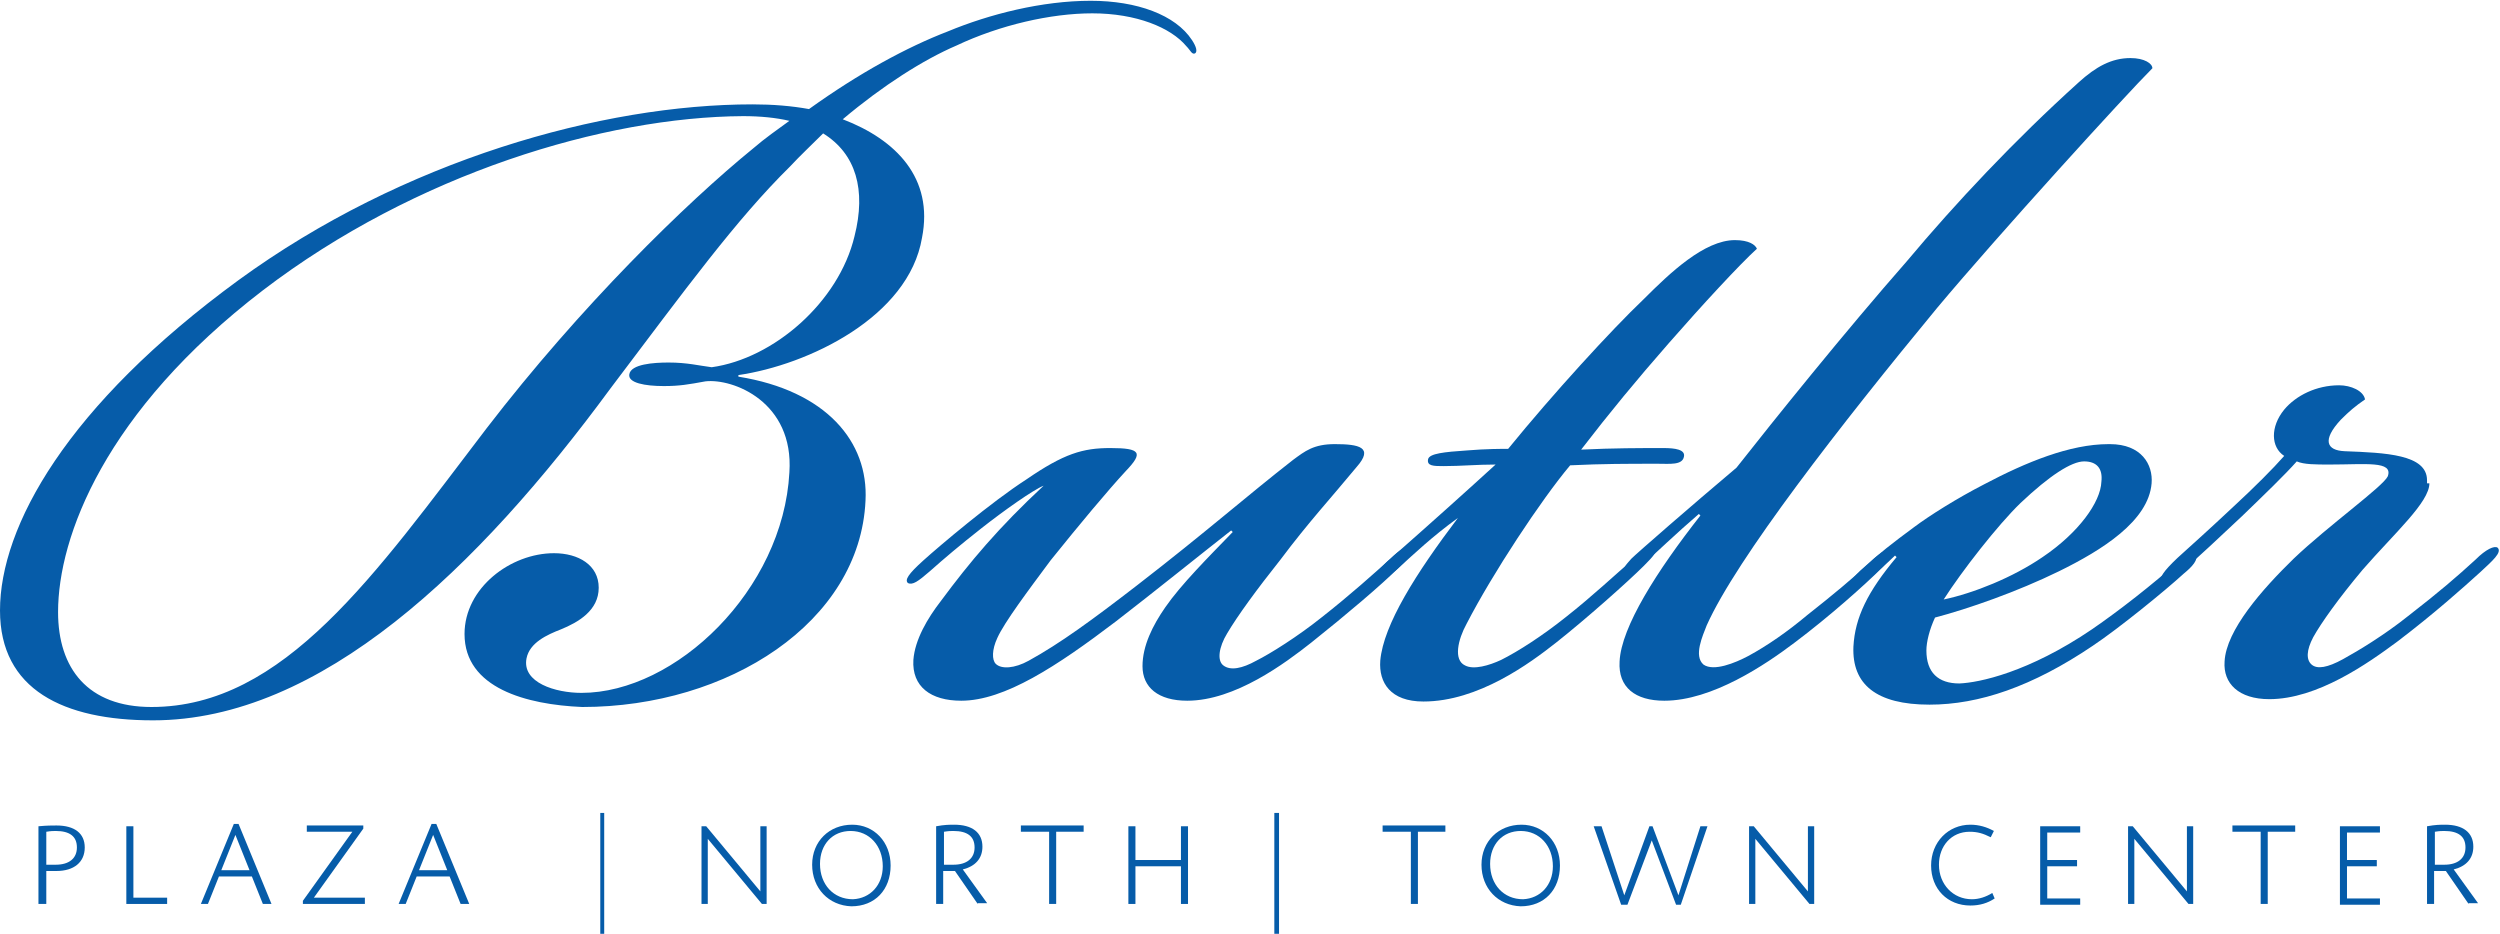 <svg xmlns="http://www.w3.org/2000/svg" xmlns:xlink="http://www.w3.org/1999/xlink" version="1.1" x="0px" y="0px" viewBox="0 0 318.6 119" xml:space="preserve" width="318.6"  height="119" >
	<style type="text/css"> .gidsn9{fill:#065CA9;} </style>
<path class="gidsn9" d="M59.2,80.8c0-5.9,5.9-10.3,11.4-10.3c3.1,0,5.7,1.5,5.7,4.4c0,2.9-2.6,4.4-4.8,5.3c-1.8,0.7-4,1.7-4.4,3.7 c-0.6,3.1,3.7,4.4,7,4.4c12,0,25.7-13.1,26.5-28.1c0.6-9-7.2-12-10.7-11.6c-2.2,0.4-3.3,0.6-5.3,0.6c-2.4,0-4.6-0.4-4.4-1.5 c0.2-1.3,3.1-1.5,5-1.5c2.4,0,3.9,0.4,5.5,0.6c7.9-1.1,16.2-8.3,18.2-16.7c1.5-5.9,0.2-10.5-4-13.1c-1.5,1.5-2.9,2.8-4.2,4.2 C93.8,28,87.4,36.8,77.8,49.5c-16.9,23-37,42.3-58.3,42.3C8.1,91.8,0,87.9,0,77.8c0-10.7,8.5-26.1,30.4-42.1 c21-15.3,46.4-22.4,65.5-22.4c2.6,0,5,0.2,7.2,0.6c6.4-4.6,12.5-7.9,17.7-9.9c5.3-2.2,12-3.9,18.2-3.9c5.9,0,10.8,1.8,12.9,5 c0.6,0.9,0.7,1.5,0.4,1.7c-0.4,0.2-0.6-0.4-1.1-0.9c-2-2.4-6.4-4.2-12-4.2c-5.3,0-11.8,1.5-17.3,4.1c-4.2,1.8-9.4,5.1-14.5,9.4 c6.8,2.6,11.6,7.5,10.1,15.1c-1.7,10.1-14.5,16.2-23.4,17.5v0.2c11.2,1.8,16.6,8.3,16.2,15.8c-0.7,15.5-17.5,26.3-36.1,26.3 C67.1,89.8,59.2,87.7,59.2,80.8 M19.3,90.1c16.9,0,28.5-16.9,42.7-35.5c12-15.6,25.4-28.7,34-35.7c1.5-1.3,3.1-2.4,4.6-3.5 c-1.7-0.4-3.7-0.6-5.9-0.6C77.1,14.9,53,22.1,33.5,37C13.4,52.4,7.4,68.4,7.4,78C7.4,85.2,11.2,90.1,19.3,90.1" fill="#065CA9"></path>
<path class="gidsn9" d="M125.1,67.3c-2.8,2.2-4.8,3.9-6.6,5.5c-1.5,1.3-2.2,1.8-2.8,1.5c-0.4-0.4,0-1.1,2-2.9 c2-1.8,8.6-7.4,13.1-10.3c4.8-3.3,7.2-4,10.7-4c3.9,0,4.2,0.6,2,2.9c-2.4,2.6-5.9,6.8-9.6,11.4c-2.9,3.9-5.9,7.9-6.8,9.9 c-0.7,1.5-0.7,2.8-0.2,3.3c0.7,0.7,2.4,0.6,4.2-0.4c4-2.2,8.1-5.2,13.8-9.6c8.8-6.8,14-11.4,19.9-16c1.5-1.1,2.6-2,5.3-2 c3.1,0,5,0.4,2.8,2.9c-3.3,4-6.1,7-9.7,11.8c-3.1,3.9-5.5,7.2-6.8,9.4c-1.1,1.8-1.3,3.5-0.5,4.1c0.9,0.7,2.4,0.4,4.2-0.6 c1.8-0.9,5.3-3.1,8.3-5.5c3.7-2.9,6.8-5.7,8.8-7.5c1.1-1.1,2.2-1.8,2.6-1.3c0.6,0.4-0.9,1.8-1.5,2.4c-2.2,2.2-6.8,6.1-11.2,9.6 c-3.3,2.6-9.7,7.4-15.8,7.4c-3.7,0-5.7-1.7-5.7-4.4c0-2.6,1.3-5.2,2.9-7.5c2-2.9,5.5-6.4,8.6-9.6l-0.2-0.2 c-3.7,2.9-9.9,7.9-14.7,11.6c-7.5,5.7-14.2,10.1-19.7,10.1c-3.9,0-6.3-1.8-6.1-5.2c0.2-2.6,1.8-5.3,3.5-7.5 c3.7-5,7.4-9.4,13.1-14.7C131.7,62.4,127.9,65.1,125.1,67.3" fill="#065CA9"></path>
<path class="gidsn9" d="M178.1,72.5c-1.3,1.1-1.8,1.3-2.2,0.9c-0.4-0.4,0-1.1,1.3-2.2c5-4.4,9.9-8.8,13.4-12c-2.4,0-4.4,0.2-6.6,0.2 c-1.3,0-2.2,0-2-0.9c0.2-0.7,2-0.9,5-1.1c2.4-0.2,4.4-0.2,5.2-0.2c5.7-7,13.1-15.1,17.3-19.1c3.3-3.3,7.7-7.5,11.6-7.5 c1.8,0,2.6,0.6,2.8,1.1c-2.2,2-7,7.2-11.2,12c-4.2,4.8-7.5,8.8-11.2,13.6c4.2-0.2,7.5-0.2,10.5-0.2c1.5,0,2.8,0.2,2.6,1.1 c-0.2,1.1-1.8,0.9-3.3,0.9c-4,0-7,0-11.2,0.2c-3.7,4.4-9.9,13.8-13.2,20.2c-1.1,2-1.7,4.6-0.2,5.3c1.1,0.6,3.1,0,4.6-0.7 c2.2-1.1,5.3-3.1,8.3-5.5c3.3-2.6,6.4-5.5,8.6-7.4c0.9-0.7,2-1.8,2.6-1.3c0.4,0.4,0,0.9-1.3,2.2c-2,2-7.4,6.8-11.2,9.8 c-3.3,2.6-9.9,7.5-16.9,7.5c-4.2,0-5.7-2.4-5.5-5.2c0.4-4.6,4.6-11.2,9.9-18.2C182.5,68.4,180.3,70.5,178.1,72.5" fill="#065CA9"></path>
<path class="gidsn9" d="M216.5,65.5c-2.8,2.4-5.5,5-7.5,6.8c-1.1,0.9-1.7,1.1-2,0.6c-0.2-0.6,0.4-1.1,0.9-1.7 c0.7-0.7,7.7-6.8,13.4-11.6c4.8-6.1,13.8-17.3,21.7-26.3c6.2-7.4,13.8-15.5,21.9-22.8c2.2-2,4.2-3.1,6.6-3.1 c1.8,0,2.8,0.7,2.8,1.3c-3.5,3.5-19.7,21.3-27.4,30.5c-12.3,14.9-25.6,32-29.4,40.5c-0.5,1.3-1.7,3.9-0.4,5 c1.3,0.9,4-0.2,5.7-1.1c2.4-1.3,5-3.1,7.5-5.2c3.3-2.6,5.7-4.6,8.1-6.8c0.7-0.7,2.2-2,2.8-1.5c0.4,0.4-0.2,1.1-1.3,2.2 c-2.2,2.2-6.8,6.3-11.2,9.6c-3.7,2.8-10.5,7.4-16.6,7.4c-3.7,0-5.9-1.7-5.7-5c0.2-4.4,4.8-11.6,10.3-18.6L216.5,65.5z" fill="#065CA9"></path>
<path class="gidsn9" d="M266.6,80.2c3.5-2.4,7.7-5.7,11.2-8.8c1.1-0.9,1.7-1.1,2-0.7c0.4,0.6-0.4,1.5-1.5,2.4 c-2.4,2.2-8.3,7-11.6,9.2c-7.7,5.2-14.5,7.5-20.8,7.5c-6.8,0-9.9-2.6-9.7-7.4c0.2-3.7,1.8-7,5.5-11.4l-0.2-0.2 c-0.6,0.6-2.6,2.4-3.7,3.3c-0.9,0.7-1.5,0.9-1.8,0.6c-0.4-0.6,0.4-1.3,1.1-2c2.4-2.2,4.1-3.5,6.8-5.5c2-1.5,5.5-3.7,9-5.5 c5.3-2.8,10.9-5.1,15.8-5.1h0.2c4,0,5.5,2.6,5.3,5c-0.4,4.8-6.3,8.5-11.8,11.2c-5.3,2.6-11.6,4.8-15.8,5.9 c-0.7,1.5-1.1,3.1-1.1,4.2c0,2.8,1.5,4.2,4.2,4.2C252.2,87,258.5,85.7,266.6,80.2 M260.3,71c4.6-3.1,7.4-7,7.5-9.6 c0.2-1.7-0.6-2.6-2.2-2.6s-4.4,1.8-8.1,5.3c-2.9,2.8-7.5,8.7-9.8,12.3C251.5,75.6,256.5,73.6,260.3,71" fill="#065CA9"></path>
<path class="gidsn9" d="M309.6,61.6c0,2.4-4.4,6.3-8.5,11c-3.1,3.7-5.3,6.8-6.3,8.6c-0.9,1.7-0.9,2.9-0.2,3.5c0.7,0.6,2,0.4,4-0.7 c2-1.1,5.3-3.1,8.3-5.5c4-3.1,6.2-5,8.6-7.2c1.3-1.3,2.4-1.8,2.8-1.5c0.6,0.6-0.7,1.7-2.2,3.1c-2.2,2-5.9,5.3-10.5,8.8 c-3.9,2.9-10.3,7.4-16.4,7.4c-3.9,0-5.9-2-5.7-4.8c0.2-4,4.8-9.2,8.8-13.1c4.4-4.2,11.4-9.2,12-10.5c0.7-2-2.8-1.5-7.4-1.5 c-1.8,0-3.3,0-4.2-0.4c-1.5,1.7-4.1,4.2-7,7c-3.1,2.9-5.3,5-7.4,6.8c-1.7,1.5-2.4,1.8-2.8,1.5c-0.4-0.4,0.2-1.3,2-3 c2.2-2,3.9-3.5,7.2-6.6c2.6-2.4,5-4.8,6.4-6.4c-1.7-1.1-1.8-3.7,0-5.9c1.5-1.8,4.1-3.1,7-3.1c1.5,0,3.1,0.7,3.3,1.8 c-1.3,0.9-2,1.5-3.1,2.6c-2.4,2.6-1.8,3.9,0.5,4c5.2,0.2,10.5,0.4,10.5,3.7V61.6z" fill="#065CA9"></path>
<path class="gidsn9" d="M97.1,115.2l-6.9-8.3v8.3h-0.8v-9.9h0.6l6.9,8.3v-8.3h0.8v9.9H97.1z" fill="#065CA9"></path>
<path class="gidsn9" d="M103.5,110.2c0-3,2.2-5.1,5.1-5.1c2.8,0,4.9,2.2,4.9,5.2c0,3.1-2,5.2-5,5.2 C105.6,115.4,103.5,113.2,103.5,110.2z M112.5,110.4c0-2.6-1.7-4.5-4.1-4.5c-2.3,0-3.9,1.7-3.9,4.2c0,2.6,1.7,4.5,4.2,4.5 C110.9,114.5,112.5,112.8,112.5,110.4z" fill="#065CA9"></path>
<path class="gidsn9" d="M124.6,115.2l-2.9-4.2h-0.2c-0.3,0-0.8,0-1.3,0v4.2h-0.9v-9.9c1.1-0.2,1.7-0.2,2.3-0.2c2.3,0,3.6,1,3.6,2.8 c0,1.5-0.9,2.5-2.5,2.9l3.1,4.3H124.6z M120.3,110.2c0.5,0,0.8,0,1.2,0c1.7,0,2.7-0.8,2.7-2.2c0-1.4-0.9-2.1-2.7-2.1 c-0.3,0-0.6,0-1.2,0.1V110.2z" fill="#065CA9"></path>
<path class="gidsn9" d="M133.7,115.2V106h-3.6v-0.8h8v0.8h-3.5v9.2H133.7z" fill="#065CA9"></path>
<path class="gidsn9" d="M150.5,115.2v-4.8h-5.8v4.8h-0.9v-9.9h0.9v4.3h5.8v-4.3h0.9v9.9H150.5z" fill="#065CA9"></path>
<path class="gidsn9" d="M76.5,119v-15.4H77V119H76.5z" fill="#065CA9"></path>
<path class="gidsn9" d="M4.9,115.2v-9.9c1.1-0.1,1.7-0.1,2.3-0.1c2.3,0,3.6,1,3.6,2.8c0,1.9-1.4,3-3.6,3c-0.3,0-0.8,0-1.3,0v4.2H4.9 z M5.9,110.2c0.5,0,0.8,0,1.2,0c1.7,0,2.7-0.8,2.7-2.2c0-1.4-0.9-2.1-2.7-2.1c-0.3,0-0.6,0-1.2,0.1V110.2z" fill="#065CA9"></path>
<path class="gidsn9" d="M16.1,115.2v-9.9H17v9.1h4.3v0.8H16.1z" fill="#065CA9"></path>
<path class="gidsn9" d="M33.5,115.2l-1.4-3.5h-4.2l-1.4,3.5h-0.9l4.2-10.2h0.6l4.2,10.2H33.5z M30,106.4l-1.8,4.5h3.6L30,106.4z" fill="#065CA9"></path>
<path class="gidsn9" d="M38.6,115.2v-0.4l6.3-8.8h-5.8v-0.8h7.2v0.4l-6.3,8.8h6.5v0.8H38.6z" fill="#065CA9"></path>
<path class="gidsn9" d="M58.7,115.2l-1.4-3.5h-4.2l-1.4,3.5h-0.9l4.2-10.2h0.6l4.2,10.2H58.7z M55.2,106.4l-1.8,4.5H57L55.2,106.4z" fill="#065CA9"></path>
<path class="gidsn9" d="M162.4,119v-15.4h0.6V119H162.4z" fill="#065CA9"></path>
<path class="gidsn9" d="M179.8,115.2V106h-3.6v-0.8h8v0.8h-3.5v9.2H179.8z" fill="#065CA9"></path>
<path class="gidsn9" d="M188.8,110.2c0-3,2.2-5.1,5.1-5.1c2.8,0,4.9,2.2,4.9,5.2c0,3.1-2,5.2-5,5.2 C190.9,115.4,188.8,113.2,188.8,110.2z M197.9,110.4c0-2.6-1.7-4.5-4.1-4.5c-2.3,0-3.9,1.7-3.9,4.2c0,2.6,1.7,4.5,4.2,4.5 C196.3,114.5,197.9,112.8,197.9,110.4z" fill="#065CA9"></path>
<path class="gidsn9" d="M213.6,115.3l-3.1-8.2l-3.1,8.2h-0.8l-3.5-10h1l2.9,8.8l3.2-8.8h0.4l3.3,8.8l2.8-8.8h0.9l-3.4,10H213.6z" fill="#065CA9"></path>
<path class="gidsn9" d="M230.6,115.2l-6.9-8.3v8.3h-0.8v-9.9h0.6l6.9,8.3v-8.3h0.8v9.9H230.6z" fill="#065CA9"></path>
<path class="gidsn9" d="M254.2,114.5c-0.9,0.6-1.9,0.9-3.1,0.9c-2.9,0-5-2.1-5-5.1c0-3,2.2-5.2,5-5.2c1.1,0,2.1,0.3,3,0.8l-0.4,0.8 c-1-0.5-1.7-0.7-2.7-0.7c-2.3,0-3.9,1.8-3.9,4.2c0,2.5,1.8,4.4,4.2,4.4c0.9,0,1.8-0.3,2.6-0.8L254.2,114.5z" fill="#065CA9"></path>
<path class="gidsn9" d="M260,115.2v-9.9h5.1v0.8h-4.2v3.5h3.8v0.8h-3.8v4.1h4.2v0.8H260z" fill="#065CA9"></path>
<path class="gidsn9" d="M278.9,115.2l-6.9-8.3v8.3h-0.8v-9.9h0.6l6.9,8.3v-8.3h0.8v9.9H278.9z" fill="#065CA9"></path>
<path class="gidsn9" d="M288.1,115.2V106h-3.6v-0.8h8v0.8H289v9.2H288.1z" fill="#065CA9"></path>
<path class="gidsn9" d="M298.2,115.2v-9.9h5.1v0.8h-4.2v3.5h3.8v0.8h-3.8v4.1h4.2v0.8H298.2z" fill="#065CA9"></path>
<path class="gidsn9" d="M314.6,115.2l-2.9-4.2h-0.2c-0.3,0-0.8,0-1.3,0v4.2h-0.9v-9.9c1.1-0.2,1.7-0.2,2.3-0.2c2.3,0,3.6,1,3.6,2.8 c0,1.5-0.9,2.5-2.5,2.9l3.1,4.3H314.6z M310.3,110.2c0.5,0,0.8,0,1.2,0c1.7,0,2.7-0.8,2.7-2.2c0-1.4-0.9-2.1-2.7-2.1 c-0.3,0-0.6,0-1.2,0.1V110.2z" fill="#065CA9"></path>
</svg>